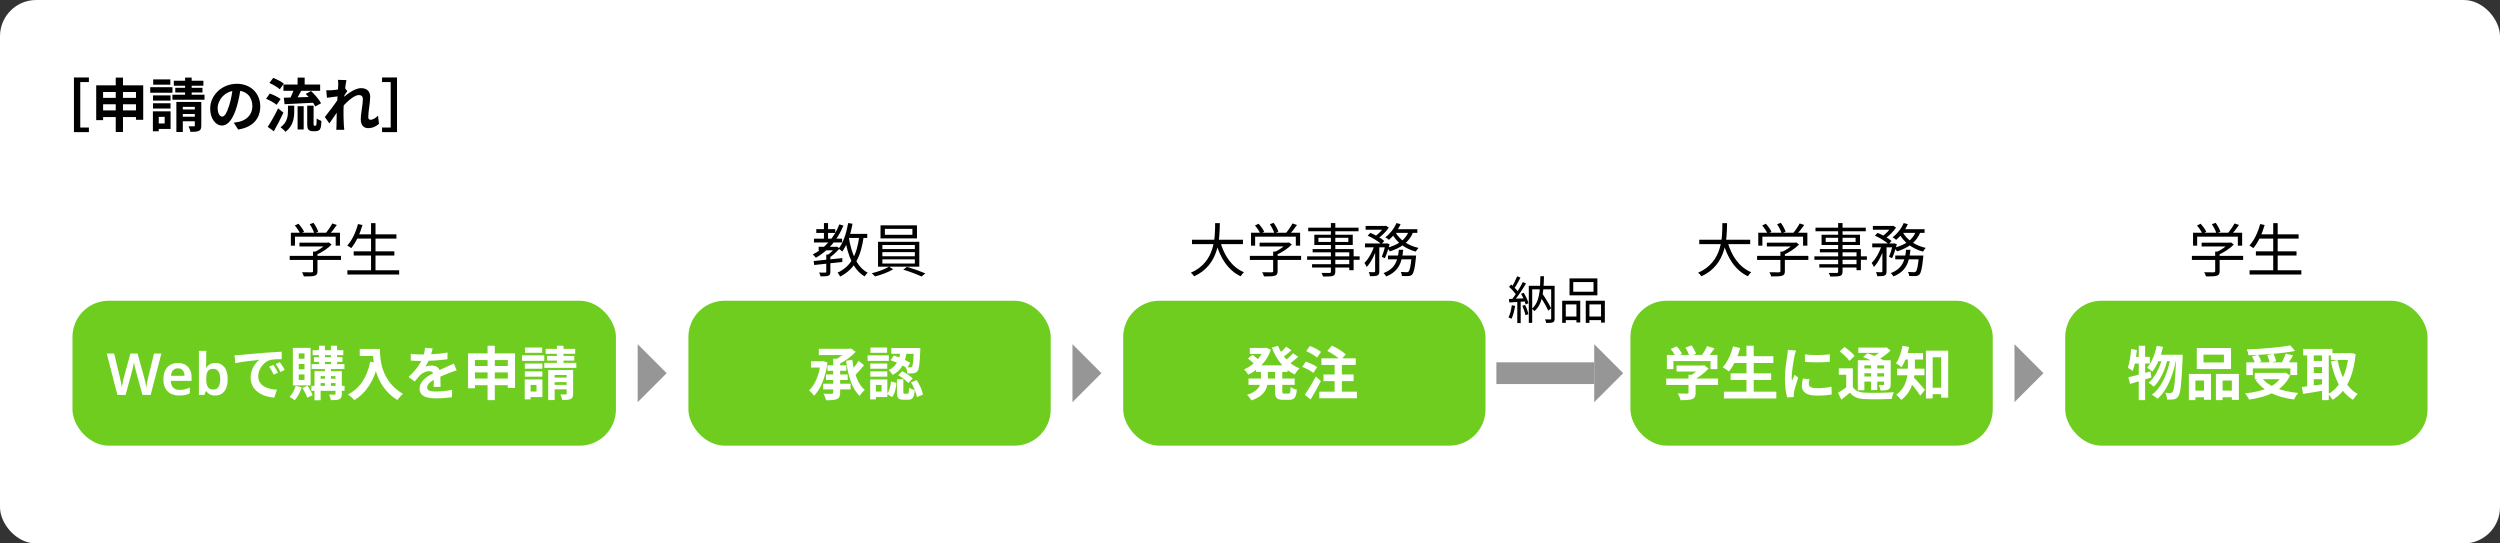 <svg width="690" height="150" viewBox="0 0 690 150" fill="none" xmlns="http://www.w3.org/2000/svg">
<rect x="0" y="0" width="690" height="150" fill="#333333" stroke="none"/>
<rect width="690" height="150" rx="10" fill="white"/>
<path d="M20.408 21.384H24.536V22.648H22.152V35.208H24.536V36.472H20.408V21.384ZM26.552 23.544H39.528V33.064H37.528V25.384H28.456V33.16H26.552V23.544ZM27.8 27.016H38.472V28.776H27.8V27.016ZM27.8 30.472H38.504V32.312H27.8V30.472ZM31.944 21.416H33.944V36.44H31.944V21.416ZM42.232 26.328H47.064V27.768H42.232V26.328ZM42.28 21.912H47.016V23.368H42.28V21.912ZM42.232 28.504H47.064V29.96H42.232V28.504ZM41.464 24.072H47.592V25.592H41.464V24.072ZM43.064 30.728H47.08V35.592H43.064V34.072H45.448V32.248H43.064V30.728ZM42.2 30.728H43.816V36.232H42.2V30.728ZM47.976 22.28H56.136V23.656H47.976V22.28ZM48.376 24.232H55.88V25.528H48.376V24.232ZM47.592 26.152H56.44V27.528H47.592V26.152ZM51.08 21.416H52.904V27.32H51.08V21.416ZM48.68 28.136H54.824V29.496H50.456V36.424H48.68V28.136ZM53.768 28.136H55.56V34.648C55.56 35.464 55.4 35.88 54.872 36.136C54.328 36.376 53.576 36.392 52.536 36.392C52.488 35.928 52.248 35.272 52.04 34.856C52.632 34.888 53.304 34.872 53.512 34.872C53.72 34.872 53.768 34.808 53.768 34.632V28.136ZM49.464 30.216H54.696V31.464H49.464V30.216ZM49.464 32.216H54.696V33.464H49.464V32.216ZM66.456 24.04C66.232 25.672 65.912 27.544 65.352 29.432C64.392 32.664 63.016 34.648 61.272 34.648C59.48 34.648 58.008 32.68 58.008 29.976C58.008 26.296 61.224 23.128 65.368 23.128C69.32 23.128 71.832 25.88 71.832 29.384C71.832 32.744 69.768 35.128 65.736 35.752L64.52 33.864C65.144 33.784 65.592 33.704 66.024 33.608C68.056 33.112 69.656 31.656 69.656 29.304C69.656 26.792 68.088 25 65.32 25C61.928 25 60.072 27.768 60.072 29.784C60.072 31.4 60.712 32.184 61.32 32.184C62.008 32.184 62.616 31.16 63.288 29C63.752 27.496 64.104 25.656 64.264 23.976L66.456 24.04ZM78.232 23.336H88.36V25.064H78.232V23.336ZM82.136 21.416H84.088V24.152H82.136V21.416ZM82.136 29.304H83.816V35.736H82.136V29.304ZM79.48 29.16H81.208V30.728C81.208 32.52 80.936 34.776 78.776 36.392C78.504 36.008 77.864 35.416 77.432 35.128C79.272 33.816 79.48 32.056 79.48 30.664V29.16ZM81.24 24.28L83.256 24.856C82.632 25.992 81.96 27.224 81.416 28.008L79.88 27.48C80.376 26.6 80.952 25.272 81.24 24.28ZM84.376 25.912L85.848 25.128C86.904 26.12 88.104 27.512 88.616 28.504L87.016 29.384C86.568 28.408 85.416 26.952 84.376 25.912ZM78.344 26.968C80.44 26.92 83.688 26.824 86.744 26.728L86.696 28.344C83.784 28.52 80.728 28.664 78.536 28.76L78.344 26.968ZM74.36 22.904L75.4 21.496C76.392 21.88 77.688 22.536 78.328 23.08L77.224 24.648C76.632 24.088 75.368 23.352 74.36 22.904ZM73.432 27.256L74.472 25.816C75.464 26.168 76.792 26.808 77.448 27.336L76.344 28.936C75.736 28.392 74.456 27.688 73.432 27.256ZM73.896 35.016C74.712 33.8 75.864 31.768 76.76 29.896L78.232 31.096C77.432 32.792 76.472 34.648 75.576 36.232L73.896 35.016ZM84.792 29.16H86.552V34.152C86.552 34.408 86.568 34.552 86.616 34.616C86.632 34.664 86.712 34.696 86.776 34.696C86.84 34.696 86.952 34.696 87.032 34.696C87.112 34.696 87.192 34.68 87.24 34.616C87.288 34.584 87.32 34.472 87.352 34.216C87.384 33.96 87.4 33.4 87.416 32.68C87.72 32.952 88.28 33.24 88.712 33.384C88.68 34.104 88.616 34.936 88.504 35.272C88.392 35.608 88.232 35.848 87.976 35.992C87.752 36.136 87.384 36.216 87.096 36.216C86.84 36.216 86.488 36.216 86.248 36.216C85.88 36.216 85.448 36.088 85.176 35.816C84.904 35.528 84.792 35.192 84.792 34.104V29.16ZM104.6 34.168C103.848 34.856 102.888 35.368 101.576 35.368C100.376 35.368 99.576 34.504 99.576 32.952C99.576 31.208 100.152 28.872 100.152 27.4C100.152 26.616 99.752 26.232 99.064 26.232C97.576 26.232 95.192 28.584 93.912 30.216L93.896 27.752C94.872 26.728 97.544 24.328 99.656 24.328C101.384 24.328 102.168 25.352 102.168 26.696C102.168 28.344 101.64 30.696 101.64 32.36C101.64 32.776 101.864 33.064 102.264 33.064C102.856 33.064 103.608 32.648 104.328 31.928L104.6 34.168ZM93.544 26.552C92.824 26.632 91.304 26.824 90.248 26.984L90.04 24.92C90.488 24.936 90.856 24.936 91.432 24.904C92.44 24.856 94.488 24.552 95.208 24.312L95.848 25.144C95.576 25.512 95.08 26.296 94.808 26.712L93.88 29.72C93.176 30.744 91.752 32.888 90.904 34.056L89.656 32.296C90.664 31.048 92.584 28.52 93.384 27.256L93.416 26.84L93.544 26.552ZM93.352 23.464C93.352 23.016 93.368 22.536 93.272 22.04L95.608 22.104C95.336 23.384 94.808 27.576 94.808 30.44C94.808 31.736 94.808 33.096 94.904 34.584C94.92 34.872 94.984 35.464 95.016 35.816H92.824C92.856 35.448 92.872 34.888 92.872 34.632C92.888 33.08 92.904 32.008 92.952 30.008C93 28.584 93.352 24.104 93.352 23.464ZM109.576 21.384V36.472H105.448V35.208H107.832V22.648H105.448V21.384H109.576Z" fill="black"/>
<path d="M82.648 66.968H90.568V68.024H82.648V66.968ZM79.96 70.616H94.104V71.736H79.96V70.616ZM86.392 69.448H87.624V74.856C87.624 75.576 87.432 75.928 86.824 76.104C86.248 76.28 85.32 76.296 83.864 76.296C83.784 75.96 83.544 75.464 83.352 75.144C84.584 75.176 85.672 75.176 85.992 75.16C86.312 75.144 86.392 75.064 86.392 74.824V69.448ZM90.2 66.968H90.504L90.76 66.904L91.528 67.496C90.44 68.6 88.76 69.704 87.24 70.36C87.096 70.152 86.776 69.832 86.568 69.656C87.912 69.08 89.448 68.024 90.2 67.208V66.968ZM80.28 64.232H93.832V67.8H92.648V65.32H81.416V67.8H80.28V64.232ZM91.72 61.672L92.968 62.088C92.296 63.08 91.432 64.152 90.76 64.856L89.816 64.456C90.456 63.704 91.272 62.52 91.72 61.672ZM81.368 62.232L82.376 61.752C83 62.424 83.656 63.336 83.928 63.976L82.856 64.488C82.6 63.88 81.96 62.92 81.368 62.232ZM85.48 61.88L86.52 61.496C87.064 62.248 87.64 63.288 87.832 63.96L86.728 64.392C86.536 63.72 86.008 62.664 85.48 61.88ZM98.328 64.68H109.416V65.848H98.328V64.68ZM97.624 69.368H108.84V70.52H97.624V69.368ZM95.88 74.6H110.168V75.768H95.88V74.6ZM102.408 61.576H103.64V75.192H102.408V61.576ZM98.808 61.832L100.04 62.104C99.336 64.584 98.216 66.952 96.936 68.488C96.696 68.28 96.152 67.928 95.848 67.768C97.16 66.344 98.2 64.12 98.808 61.832Z" fill="black"/>
<rect x="20" y="83" width="150" height="40" rx="10" fill="#6ECD1E"/>
<path d="M44.543 97.576L41.583 109H39.327L37.519 102.44C37.476 102.28 37.428 102.083 37.375 101.848C37.322 101.613 37.263 101.373 37.199 101.128C37.146 100.872 37.098 100.637 37.055 100.424C37.012 100.2 36.986 100.035 36.975 99.928C36.964 100.035 36.938 100.2 36.895 100.424C36.852 100.637 36.804 100.872 36.751 101.128C36.698 101.373 36.644 101.619 36.591 101.864C36.538 102.099 36.484 102.301 36.431 102.472L34.671 109H32.399L29.455 97.576H31.503L33.071 104.088C33.124 104.301 33.178 104.536 33.231 104.792C33.284 105.037 33.338 105.293 33.391 105.56C33.444 105.816 33.492 106.072 33.535 106.328C33.578 106.573 33.61 106.792 33.631 106.984C33.652 106.781 33.684 106.557 33.727 106.312C33.77 106.056 33.818 105.8 33.871 105.544C33.924 105.277 33.978 105.027 34.031 104.792C34.084 104.547 34.138 104.339 34.191 104.168L35.983 97.576H37.967L39.791 104.184C39.844 104.365 39.898 104.579 39.951 104.824C40.015 105.059 40.074 105.309 40.127 105.576C40.18 105.832 40.223 106.083 40.255 106.328C40.298 106.573 40.335 106.792 40.367 106.984C40.399 106.717 40.442 106.413 40.495 106.072C40.559 105.731 40.628 105.384 40.703 105.032C40.788 104.68 40.863 104.365 40.927 104.088L42.495 97.576H44.543ZM49.096 100.168C49.875 100.168 50.542 100.328 51.096 100.648C51.662 100.957 52.099 101.405 52.408 101.992C52.718 102.568 52.873 103.272 52.873 104.104V105.128H47.145C47.166 105.917 47.385 106.531 47.8 106.968C48.217 107.395 48.792 107.608 49.529 107.608C50.094 107.608 50.595 107.555 51.032 107.448C51.48 107.331 51.939 107.165 52.408 106.952V108.568C51.982 108.771 51.539 108.92 51.081 109.016C50.622 109.112 50.072 109.16 49.432 109.16C48.59 109.16 47.838 109 47.176 108.68C46.526 108.349 46.014 107.853 45.641 107.192C45.278 106.531 45.096 105.709 45.096 104.728C45.096 103.736 45.262 102.904 45.593 102.232C45.934 101.549 46.403 101.037 47.001 100.696C47.598 100.344 48.297 100.168 49.096 100.168ZM49.096 101.656C48.563 101.656 48.126 101.832 47.785 102.184C47.454 102.525 47.257 103.037 47.193 103.72H50.92C50.92 103.315 50.851 102.957 50.712 102.648C50.584 102.339 50.387 102.099 50.12 101.928C49.854 101.747 49.513 101.656 49.096 101.656ZM56.921 99.72C56.921 100.061 56.911 100.392 56.889 100.712C56.868 101.032 56.847 101.283 56.825 101.464H56.921C57.156 101.101 57.476 100.797 57.881 100.552C58.287 100.296 58.815 100.168 59.465 100.168C60.479 100.168 61.295 100.547 61.913 101.304C62.532 102.061 62.841 103.176 62.841 104.648C62.841 105.64 62.697 106.472 62.409 107.144C62.132 107.816 61.732 108.323 61.209 108.664C60.697 108.995 60.1 109.16 59.417 109.16C58.767 109.16 58.244 109.043 57.849 108.808C57.465 108.573 57.156 108.301 56.921 107.992H56.777L56.409 109H54.905V96.84H56.921V99.72ZM58.889 101.8C58.399 101.8 58.009 101.896 57.721 102.088C57.444 102.28 57.241 102.573 57.113 102.968C56.985 103.363 56.921 103.864 56.921 104.472V104.648C56.921 105.576 57.06 106.285 57.337 106.776C57.625 107.267 58.153 107.512 58.921 107.512C59.519 107.512 59.977 107.267 60.297 106.776C60.617 106.275 60.777 105.56 60.777 104.632C60.777 103.693 60.612 102.989 60.281 102.52C59.961 102.04 59.497 101.8 58.889 101.8ZM64.729 98.04C65.353 98.024 65.993 97.992 66.297 97.96C67.625 97.832 70.265 97.608 73.193 97.352C74.857 97.224 76.601 97.112 77.737 97.064L77.753 99.128C76.889 99.128 75.513 99.144 74.649 99.336C72.729 99.848 71.273 101.928 71.273 103.832C71.273 106.456 73.737 107.416 76.441 107.544L75.689 109.736C72.345 109.528 69.177 107.72 69.177 104.248C69.177 101.96 70.473 100.136 71.545 99.32C70.057 99.48 66.777 99.832 64.937 100.232L64.729 98.04ZM75.465 100.696C75.849 101.256 76.425 102.232 76.729 102.872L75.529 103.4C75.113 102.536 74.777 101.896 74.281 101.192L75.465 100.696ZM77.241 99.96C77.657 100.52 78.265 101.464 78.601 102.088L77.401 102.664C76.969 101.8 76.601 101.192 76.089 100.488L77.241 99.96ZM86.281 96.648H94.761V98.008H86.281V96.648ZM86.009 100.504H95.065V101.864H86.009V100.504ZM85.945 106.504H95.097V107.864H85.945V106.504ZM86.649 98.584H94.521V99.88H86.649V98.584ZM88.025 95.416H89.689V101.112H88.025V95.416ZM91.337 95.416H93.033V101.112H91.337V95.416ZM89.673 101.128H91.337V106.872H89.673V101.128ZM92.601 102.456H94.345V108.696C94.345 109.496 94.185 109.928 93.657 110.184C93.113 110.44 92.361 110.44 91.321 110.44C91.241 109.992 91.033 109.336 90.825 108.904C91.449 108.936 92.137 108.936 92.329 108.936C92.537 108.92 92.601 108.872 92.601 108.68V102.456ZM86.793 102.456H93.337V103.816H88.489V110.472H86.793V102.456ZM87.641 104.536H93.337V105.72H87.641V104.536ZM81.593 106.488L83.273 106.888C82.857 108.232 82.121 109.608 81.369 110.472C81.033 110.216 80.329 109.752 79.929 109.528C80.665 108.776 81.289 107.624 81.593 106.488ZM83.481 107.064L84.889 106.456C85.433 107.272 86.025 108.36 86.281 109.064L84.809 109.768C84.569 109.048 83.993 107.912 83.481 107.064ZM82.457 100.44V101.928H84.041V100.44H82.457ZM82.457 103.336V104.856H84.041V103.336H82.457ZM82.457 97.544V99.016H84.041V97.544H82.457ZM80.825 96.008H85.721V106.376H80.825V96.008ZM99.289 96.312H103.817V98.264H99.289V96.312ZM102.873 96.312H104.857C104.857 99.352 105.289 105.24 111.225 108.712C110.777 109.064 110.009 109.912 109.673 110.392C103.577 106.728 102.873 99.576 102.873 96.312ZM102.185 99.816L104.393 100.216C103.273 104.968 101.145 108.408 97.801 110.424C97.449 110.008 96.553 109.208 96.057 108.856C99.401 107.16 101.321 104.056 102.185 99.816ZM119.401 96.168C119.273 96.76 119.065 97.704 118.617 98.856C118.281 99.64 117.817 100.552 117.369 101.192C117.801 101 118.649 100.888 119.193 100.888C120.521 100.888 121.529 101.672 121.529 103.16C121.529 104.024 121.577 105.768 121.593 106.776H119.673C119.737 106.024 119.769 104.664 119.753 103.8C119.753 102.776 119.113 102.44 118.441 102.44C117.561 102.44 116.553 102.968 115.945 103.544C115.465 104.024 115.017 104.6 114.473 105.304L112.761 104.024C114.809 102.136 116.041 100.408 116.713 98.648C117.033 97.784 117.241 96.808 117.289 95.992L119.401 96.168ZM113.369 97.656C114.185 97.768 115.369 97.832 116.185 97.832C118.297 97.832 121.193 97.72 123.513 97.304L123.497 99.16C121.241 99.48 118.025 99.624 116.073 99.624C115.417 99.624 114.249 99.592 113.369 99.512V97.656ZM126.041 102.2C125.545 102.344 124.681 102.664 124.137 102.872C123.097 103.272 121.657 103.848 120.153 104.616C118.697 105.368 117.913 106.056 117.913 106.936C117.913 107.816 118.681 108.056 120.233 108.056C121.593 108.056 123.385 107.88 124.793 107.592L124.729 109.656C123.657 109.8 121.705 109.944 120.185 109.944C117.689 109.944 115.817 109.32 115.817 107.256C115.817 105.032 118.105 103.72 120.025 102.76C121.497 101.992 122.505 101.608 123.465 101.16C124.089 100.888 124.649 100.632 125.257 100.328L126.041 102.2ZM129.177 97.544H142.153V107.064H140.153V99.384H131.081V107.16H129.177V97.544ZM130.425 101.016H141.097V102.776H130.425V101.016ZM130.425 104.472H141.129V106.312H130.425V104.472ZM134.569 95.416H136.569V110.44H134.569V95.416ZM144.857 100.328H149.689V101.768H144.857V100.328ZM144.905 95.912H149.641V97.368H144.905V95.912ZM144.857 102.504H149.689V103.96H144.857V102.504ZM144.089 98.072H150.217V99.592H144.089V98.072ZM145.689 104.728H149.705V109.592H145.689V108.072H148.073V106.248H145.689V104.728ZM144.825 104.728H146.441V110.232H144.825V104.728ZM150.601 96.28H158.761V97.656H150.601V96.28ZM151.001 98.232H158.505V99.528H151.001V98.232ZM150.217 100.152H159.065V101.528H150.217V100.152ZM153.705 95.416H155.529V101.32H153.705V95.416ZM151.305 102.136H157.449V103.496H153.081V110.424H151.305V102.136ZM156.393 102.136H158.185V108.648C158.185 109.464 158.025 109.88 157.497 110.136C156.953 110.376 156.201 110.392 155.161 110.392C155.113 109.928 154.873 109.272 154.665 108.856C155.257 108.888 155.929 108.872 156.137 108.872C156.345 108.872 156.393 108.808 156.393 108.632V102.136ZM152.089 104.216H157.321V105.464H152.089V104.216ZM152.089 106.216H157.321V107.464H152.089V106.216Z" fill="white"/>
<path d="M225.952 68.12H230.784V69.096H225.952V68.12ZM225.296 63.24H230.528V64.296H225.296V63.24ZM224.656 65.864H232.416V66.92H224.656V65.864ZM227.408 61.56H228.544V66.424H227.408V61.56ZM231.664 61.928L232.784 62.264C231.168 66.232 228.528 69.24 225.184 71.144C225.008 70.904 224.576 70.44 224.32 70.232C227.664 68.52 230.224 65.624 231.664 61.928ZM228.048 70.264H229.184V75C229.184 75.624 229.056 75.928 228.624 76.104C228.176 76.264 227.488 76.28 226.464 76.28C226.4 75.976 226.24 75.528 226.08 75.224C226.88 75.24 227.552 75.24 227.776 75.24C228 75.224 228.048 75.176 228.048 75V70.264ZM230.544 68.12H230.784L231.008 68.056L231.712 68.568C230.96 69.496 229.856 70.488 228.912 71.112C228.768 70.904 228.48 70.632 228.288 70.472C229.104 69.928 230.064 69 230.544 68.312V68.12ZM224.576 72.04C226.528 71.864 229.568 71.56 232.48 71.24V72.296C229.696 72.6 226.752 72.92 224.72 73.144L224.576 72.04ZM233.664 64.552H239.36V65.672H233.664V64.552ZM234.096 61.56L235.296 61.752C234.752 64.76 233.792 67.608 232.464 69.432C232.256 69.224 231.744 68.808 231.472 68.616C232.768 66.952 233.616 64.312 234.096 61.56ZM237.168 65.16L238.384 65.288C237.616 70.824 235.92 74.248 231.888 76.328C231.76 76.056 231.408 75.512 231.168 75.256C234.976 73.464 236.512 70.248 237.168 65.16ZM234.272 65.496C234.976 69.912 236.496 73.704 239.488 75.272C239.2 75.512 238.816 75.976 238.64 76.296C235.504 74.456 233.984 70.536 233.184 65.672L234.272 65.496ZM244.224 63.16V64.808H251.824V63.16H244.224ZM243.024 62.184H253.088V65.8H243.024V62.184ZM243.536 69.592V70.728H252.496V69.592H243.536ZM243.536 71.576V72.728H252.496V71.576H243.536ZM243.536 67.624V68.744H252.496V67.624H243.536ZM242.336 66.728H253.728V73.608H242.336V66.728ZM245.392 73.592L246.512 74.328C245.232 75.112 243.152 75.88 241.504 76.296C241.296 76.04 240.896 75.656 240.608 75.416C242.288 75.016 244.384 74.248 245.392 73.592ZM249.296 74.424L250.336 73.64C252 74.136 254.144 74.92 255.392 75.448L254.352 76.312C253.168 75.752 250.992 74.92 249.296 74.424Z" fill="black"/>
<rect x="190" y="83" width="100" height="40" rx="10" fill="#6ECD1E"/>
<path d="M229.96 99.016H231.88V108.376C231.88 109.368 231.656 109.848 230.984 110.152C230.312 110.424 229.336 110.472 227.976 110.472C227.88 109.944 227.56 109.16 227.288 108.664C228.232 108.712 229.272 108.696 229.56 108.696C229.848 108.68 229.96 108.6 229.96 108.344V99.016ZM225.992 96.264H234.632V97.992H225.992V96.264ZM233.976 96.264H234.472L234.872 96.168L236.168 97.112C234.952 98.424 233.16 99.752 231.368 100.568C231.128 100.2 230.6 99.656 230.296 99.352C231.752 98.696 233.304 97.496 233.976 96.632V96.264ZM228.376 100.84H233.592V102.344H228.376V100.84ZM223.832 99.704H227.256V101.432H223.832V99.704ZM227.976 103.352H233.96V104.872H227.976V103.352ZM227.192 105.912H234.76V107.48H227.192V105.912ZM236.968 99.592L238.488 100.792C237.576 101.88 236.472 103.128 235.624 103.928L234.424 102.888C235.24 102.056 236.344 100.664 236.968 99.592ZM235.224 99.304C235.688 102.76 236.696 105.992 238.68 107.624C238.232 107.992 237.576 108.728 237.272 109.272C235.08 107.24 234.088 103.704 233.512 99.576L235.224 99.304ZM226.52 99.704H226.872L227.208 99.64L228.392 100.072C227.832 104.168 226.472 107.48 224.68 109.224C224.376 108.792 223.704 108.04 223.288 107.752C224.968 106.232 226.104 103.4 226.52 100.104V99.704ZM248.568 96.696H250.296C249.992 99.304 249.288 101.944 246.344 103.496C246.136 103.064 245.64 102.44 245.256 102.136C247.848 100.904 248.328 98.696 248.568 96.696ZM245.8 99.432L246.696 98.104C248.28 98.584 250.152 99.464 251.224 100.152L250.312 101.624C249.272 100.872 247.368 99.928 245.8 99.432ZM252.216 96.04H254.008C254.008 96.04 254.008 96.52 253.992 96.744C253.832 100.392 253.672 101.896 253.24 102.408C252.936 102.808 252.632 102.952 252.168 103.016C251.784 103.08 251.128 103.08 250.424 103.064C250.408 102.536 250.216 101.816 249.96 101.352C250.504 101.4 250.984 101.4 251.224 101.4C251.432 101.416 251.576 101.368 251.704 101.208C251.96 100.904 252.104 99.688 252.216 96.328V96.04ZM247.56 104.664H249.32V108.168C249.32 108.616 249.352 108.664 249.656 108.664C249.8 108.664 250.328 108.664 250.488 108.664C250.792 108.664 250.856 108.472 250.904 106.984C251.24 107.272 251.992 107.544 252.472 107.672C252.296 109.784 251.832 110.328 250.68 110.328C250.392 110.328 249.656 110.328 249.352 110.328C247.864 110.328 247.56 109.8 247.56 108.2V104.664ZM245.928 105.288L247.432 105.688C247.288 107.128 246.984 108.648 246.216 109.592L244.808 108.728C245.464 107.928 245.784 106.6 245.928 105.288ZM247.912 103.56L249.016 102.456C250.04 102.968 251.304 103.8 251.896 104.472L250.712 105.72C250.152 105.064 248.936 104.152 247.912 103.56ZM251.448 105.544L253 104.92C253.832 106.136 254.536 107.768 254.744 108.904L253.064 109.592C252.888 108.472 252.232 106.776 251.448 105.544ZM246.008 96.04H253.032V97.64H246.008V96.04ZM240.2 100.328H244.888V101.768H240.2V100.328ZM240.248 95.912H244.84V97.368H240.248V95.912ZM240.2 102.504H244.888V103.96H240.2V102.504ZM239.464 98.072H245.32V99.592H239.464V98.072ZM241.032 104.728H244.904V109.592H241.032V108.072H243.304V106.248H241.032V104.728ZM240.168 104.728H241.736V110.232H240.168V104.728Z" fill="white"/>
<path d="M328.992 66.168H343.056V67.384H328.992V66.168ZM336.784 66.648C337.824 70.52 340 73.752 343.328 75.128C343.024 75.4 342.624 75.912 342.416 76.248C338.96 74.616 336.784 71.24 335.584 66.936L336.784 66.648ZM335.376 61.576H336.672C336.608 65.768 336.576 73.064 329.584 76.264C329.392 75.944 329.008 75.512 328.672 75.272C335.472 72.312 335.344 65.416 335.376 61.576ZM347.648 66.968H355.568V68.024H347.648V66.968ZM344.96 70.616H359.104V71.736H344.96V70.616ZM351.392 69.448H352.624V74.856C352.624 75.576 352.432 75.928 351.824 76.104C351.248 76.28 350.32 76.296 348.864 76.296C348.784 75.96 348.544 75.464 348.352 75.144C349.584 75.176 350.672 75.176 350.992 75.16C351.312 75.144 351.392 75.064 351.392 74.824V69.448ZM355.2 66.968H355.504L355.76 66.904L356.528 67.496C355.44 68.6 353.76 69.704 352.24 70.36C352.096 70.152 351.776 69.832 351.568 69.656C352.912 69.08 354.448 68.024 355.2 67.208V66.968ZM345.28 64.232H358.832V67.8H357.648V65.32H346.416V67.8H345.28V64.232ZM356.72 61.672L357.968 62.088C357.296 63.08 356.432 64.152 355.76 64.856L354.816 64.456C355.456 63.704 356.272 62.52 356.72 61.672ZM346.368 62.232L347.376 61.752C348 62.424 348.656 63.336 348.928 63.976L347.856 64.488C347.6 63.88 346.96 62.92 346.368 62.232ZM350.48 61.88L351.52 61.496C352.064 62.248 352.64 63.288 352.832 63.96L351.728 64.392C351.536 63.72 351.008 62.664 350.48 61.88ZM367.328 61.56H368.544V74.936C368.544 75.688 368.336 75.976 367.84 76.152C367.328 76.312 366.496 76.328 365.152 76.328C365.088 76.04 364.896 75.592 364.736 75.32C365.696 75.352 366.656 75.336 366.944 75.336C367.232 75.32 367.328 75.224 367.328 74.936V61.56ZM361.072 62.84H374.96V63.832H361.072V62.84ZM363.888 65.624V66.776H372.144V65.624H363.888ZM362.752 64.792H373.36V67.624H362.752V64.792ZM362.288 68.744H373.6V74.568H372.4V69.64H362.288V68.744ZM360.768 70.744H375.264V71.704H360.768V70.744ZM362.128 72.92H373.024V73.848H362.128V72.92ZM376.912 62.36H382.368V63.4H376.912V62.36ZM383.088 70.536H390.032V71.576H383.088V70.536ZM376.736 67.192H382.752V68.264H376.736V67.192ZM379.536 67.624H380.688V74.888C380.688 75.512 380.576 75.832 380.144 76.04C379.744 76.216 379.12 76.232 378.128 76.232C378.096 75.928 377.936 75.432 377.776 75.112C378.464 75.128 379.104 75.128 379.296 75.128C379.472 75.112 379.536 75.064 379.536 74.888V67.624ZM389.616 70.536H390.848C390.848 70.536 390.832 70.888 390.8 71.064C390.496 74.072 390.208 75.288 389.744 75.768C389.456 76.056 389.168 76.152 388.736 76.184C388.368 76.216 387.664 76.216 386.944 76.168C386.912 75.848 386.8 75.368 386.624 75.048C387.312 75.112 387.952 75.128 388.208 75.128C388.464 75.128 388.608 75.112 388.752 74.968C389.088 74.648 389.376 73.528 389.616 70.728V70.536ZM386.08 68.952H387.28C386.976 72.184 386.192 74.888 382.576 76.296C382.432 76.008 382.112 75.576 381.856 75.368C385.184 74.136 385.808 71.72 386.08 68.952ZM377.472 65.032L378.224 64.264C379.568 64.824 381.232 65.768 382.064 66.504L381.264 67.384C380.464 66.648 378.832 65.64 377.472 65.032ZM382.432 67.192H382.608L382.784 67.144L383.52 67.4C383.184 68.744 382.704 70.28 382.208 71.272L381.36 70.856C381.776 69.976 382.176 68.552 382.432 67.4V67.192ZM388.848 63.736L390.08 63.944C389.008 66.84 386.608 68.44 383.584 69.384C383.44 69.128 383.072 68.632 382.832 68.376C385.744 67.64 387.984 66.216 388.848 63.736ZM385.424 61.56L386.56 61.864C385.808 63.576 384.576 65.176 383.344 66.2C383.136 65.992 382.656 65.656 382.352 65.496C383.616 64.552 384.784 63.096 385.424 61.56ZM385.136 64.072C386.288 66.2 388.672 67.8 391.52 68.424C391.264 68.664 390.912 69.128 390.752 69.448C387.824 68.664 385.424 66.872 384.144 64.408L385.136 64.072ZM379.392 67.544L380.208 67.848C379.6 69.96 378.448 72.44 377.2 73.688C377.072 73.352 376.784 72.856 376.576 72.568C377.728 71.48 378.864 69.384 379.392 67.544ZM385.072 63.256H391.184V64.28H384.576L385.072 63.256ZM382.08 62.36H382.336L382.528 62.312L383.312 62.808C382.576 63.928 381.328 65.144 380.224 65.88C380.016 65.688 379.648 65.432 379.408 65.288C380.432 64.616 381.552 63.448 382.08 62.584V62.36Z" fill="black"/>
<path d="M468.992 66.168H483.056V67.384H468.992V66.168ZM476.784 66.648C477.824 70.52 480 73.752 483.328 75.128C483.024 75.4 482.624 75.912 482.416 76.248C478.96 74.616 476.784 71.24 475.584 66.936L476.784 66.648ZM475.376 61.576H476.672C476.608 65.768 476.576 73.064 469.584 76.264C469.392 75.944 469.008 75.512 468.672 75.272C475.472 72.312 475.344 65.416 475.376 61.576ZM487.648 66.968H495.568V68.024H487.648V66.968ZM484.96 70.616H499.104V71.736H484.96V70.616ZM491.392 69.448H492.624V74.856C492.624 75.576 492.432 75.928 491.824 76.104C491.248 76.28 490.32 76.296 488.864 76.296C488.784 75.96 488.544 75.464 488.352 75.144C489.584 75.176 490.672 75.176 490.992 75.16C491.312 75.144 491.392 75.064 491.392 74.824V69.448ZM495.2 66.968H495.504L495.76 66.904L496.528 67.496C495.44 68.6 493.76 69.704 492.24 70.36C492.096 70.152 491.776 69.832 491.568 69.656C492.912 69.08 494.448 68.024 495.2 67.208V66.968ZM485.28 64.232H498.832V67.8H497.648V65.32H486.416V67.8H485.28V64.232ZM496.72 61.672L497.968 62.088C497.296 63.08 496.432 64.152 495.76 64.856L494.816 64.456C495.456 63.704 496.272 62.52 496.72 61.672ZM486.368 62.232L487.376 61.752C488 62.424 488.656 63.336 488.928 63.976L487.856 64.488C487.6 63.88 486.96 62.92 486.368 62.232ZM490.48 61.88L491.52 61.496C492.064 62.248 492.64 63.288 492.832 63.96L491.728 64.392C491.536 63.72 491.008 62.664 490.48 61.88ZM507.328 61.56H508.544V74.936C508.544 75.688 508.336 75.976 507.84 76.152C507.328 76.312 506.496 76.328 505.152 76.328C505.088 76.04 504.896 75.592 504.736 75.32C505.696 75.352 506.656 75.336 506.944 75.336C507.232 75.32 507.328 75.224 507.328 74.936V61.56ZM501.072 62.84H514.96V63.832H501.072V62.84ZM503.888 65.624V66.776H512.144V65.624H503.888ZM502.752 64.792H513.36V67.624H502.752V64.792ZM502.288 68.744H513.6V74.568H512.4V69.64H502.288V68.744ZM500.768 70.744H515.264V71.704H500.768V70.744ZM502.128 72.92H513.024V73.848H502.128V72.92ZM516.912 62.36H522.368V63.4H516.912V62.36ZM523.088 70.536H530.032V71.576H523.088V70.536ZM516.736 67.192H522.752V68.264H516.736V67.192ZM519.536 67.624H520.688V74.888C520.688 75.512 520.576 75.832 520.144 76.04C519.744 76.216 519.12 76.232 518.128 76.232C518.096 75.928 517.936 75.432 517.776 75.112C518.464 75.128 519.104 75.128 519.296 75.128C519.472 75.112 519.536 75.064 519.536 74.888V67.624ZM529.616 70.536H530.848C530.848 70.536 530.832 70.888 530.8 71.064C530.496 74.072 530.208 75.288 529.744 75.768C529.456 76.056 529.168 76.152 528.736 76.184C528.368 76.216 527.664 76.216 526.944 76.168C526.912 75.848 526.8 75.368 526.624 75.048C527.312 75.112 527.952 75.128 528.208 75.128C528.464 75.128 528.608 75.112 528.752 74.968C529.088 74.648 529.376 73.528 529.616 70.728V70.536ZM526.08 68.952H527.28C526.976 72.184 526.192 74.888 522.576 76.296C522.432 76.008 522.112 75.576 521.856 75.368C525.184 74.136 525.808 71.72 526.08 68.952ZM517.472 65.032L518.224 64.264C519.568 64.824 521.232 65.768 522.064 66.504L521.264 67.384C520.464 66.648 518.832 65.64 517.472 65.032ZM522.432 67.192H522.608L522.784 67.144L523.52 67.4C523.184 68.744 522.704 70.28 522.208 71.272L521.36 70.856C521.776 69.976 522.176 68.552 522.432 67.4V67.192ZM528.848 63.736L530.08 63.944C529.008 66.84 526.608 68.44 523.584 69.384C523.44 69.128 523.072 68.632 522.832 68.376C525.744 67.64 527.984 66.216 528.848 63.736ZM525.424 61.56L526.56 61.864C525.808 63.576 524.576 65.176 523.344 66.2C523.136 65.992 522.656 65.656 522.352 65.496C523.616 64.552 524.784 63.096 525.424 61.56ZM525.136 64.072C526.288 66.2 528.672 67.8 531.52 68.424C531.264 68.664 530.912 69.128 530.752 69.448C527.824 68.664 525.424 66.872 524.144 64.408L525.136 64.072ZM519.392 67.544L520.208 67.848C519.6 69.96 518.448 72.44 517.2 73.688C517.072 73.352 516.784 72.856 516.576 72.568C517.728 71.48 518.864 69.384 519.392 67.544ZM525.072 63.256H531.184V64.28H524.576L525.072 63.256ZM522.08 62.36H522.336L522.528 62.312L523.312 62.808C522.576 63.928 521.328 65.144 520.224 65.88C520.016 65.688 519.648 65.432 519.408 65.288C520.432 64.616 521.552 63.448 522.08 62.584V62.36Z" fill="black"/>
<path d="M424.946 81.588L425.674 81C426.556 82.302 427.606 83.996 428.11 85.088L427.326 85.746C426.836 84.654 425.814 82.89 424.946 81.588ZM421.95 78.872H428.544V79.852H422.888V89.12H421.95V78.872ZM428.124 78.872H429.076V87.93C429.076 88.49 428.978 88.798 428.6 88.952C428.236 89.12 427.634 89.134 426.752 89.134C426.71 88.868 426.57 88.42 426.43 88.154C427.074 88.182 427.704 88.168 427.872 88.168C428.054 88.168 428.124 88.112 428.124 87.916V78.872ZM425.142 76.24H426.136C426.052 80.356 425.814 83.926 423.49 85.872C423.35 85.676 423.028 85.354 422.804 85.214C424.932 83.436 425.086 80.076 425.142 76.24ZM418.73 76.254L419.654 76.618C419.122 77.64 418.464 78.886 417.918 79.656L417.19 79.32C417.722 78.522 418.366 77.178 418.73 76.254ZM420.298 77.85L421.18 78.242C420.228 79.852 418.884 81.882 417.848 83.114L417.204 82.75C418.24 81.49 419.556 79.362 420.298 77.85ZM416.518 79.194L417.05 78.508C417.834 79.166 418.716 80.076 419.094 80.706L418.534 81.504C418.156 80.846 417.274 79.866 416.518 79.194ZM419.808 81.098L420.536 80.804C421.11 81.7 421.67 82.904 421.866 83.674L421.082 84.038C420.886 83.254 420.368 82.022 419.808 81.098ZM416.476 82.526C417.694 82.484 419.444 82.414 421.222 82.316L421.208 83.184C419.528 83.296 417.834 83.394 416.56 83.478L416.476 82.526ZM420.172 84.402L420.928 84.164C421.32 84.948 421.698 86.012 421.838 86.712L421.026 86.992C420.9 86.292 420.522 85.214 420.172 84.402ZM417.26 84.248L418.17 84.416C417.974 85.732 417.624 87.09 417.176 87.986C416.994 87.874 416.574 87.678 416.35 87.58C416.812 86.726 417.092 85.48 417.26 84.248ZM418.772 82.918H419.71V89.162H418.772V82.918ZM434.214 77.85V80.51H439.814V77.85H434.214ZM433.192 76.842H440.878V81.518H433.192V76.842ZM431.162 83.002H436.146V89.008H435.096V84.01H432.156V89.12H431.162V83.002ZM437.672 83.002H442.936V89.036H441.886V84.01H438.68V89.12H437.672V83.002ZM431.61 87.356H435.516V88.364H431.61V87.356ZM438.19 87.356H442.348V88.364H438.19V87.356Z" fill="black"/>
<path d="M607.648 66.968H615.568V68.024H607.648V66.968ZM604.96 70.616H619.104V71.736H604.96V70.616ZM611.392 69.448H612.624V74.856C612.624 75.576 612.432 75.928 611.824 76.104C611.248 76.28 610.32 76.296 608.864 76.296C608.784 75.96 608.544 75.464 608.352 75.144C609.584 75.176 610.672 75.176 610.992 75.16C611.312 75.144 611.392 75.064 611.392 74.824V69.448ZM615.2 66.968H615.504L615.76 66.904L616.528 67.496C615.44 68.6 613.76 69.704 612.24 70.36C612.096 70.152 611.776 69.832 611.568 69.656C612.912 69.08 614.448 68.024 615.2 67.208V66.968ZM605.28 64.232H618.832V67.8H617.648V65.32H606.416V67.8H605.28V64.232ZM616.72 61.672L617.968 62.088C617.296 63.08 616.432 64.152 615.76 64.856L614.816 64.456C615.456 63.704 616.272 62.52 616.72 61.672ZM606.368 62.232L607.376 61.752C608 62.424 608.656 63.336 608.928 63.976L607.856 64.488C607.6 63.88 606.96 62.92 606.368 62.232ZM610.48 61.88L611.52 61.496C612.064 62.248 612.64 63.288 612.832 63.96L611.728 64.392C611.536 63.72 611.008 62.664 610.48 61.88ZM623.328 64.68H634.416V65.848H623.328V64.68ZM622.624 69.368H633.84V70.52H622.624V69.368ZM620.88 74.6H635.168V75.768H620.88V74.6ZM627.408 61.576H628.64V75.192H627.408V61.576ZM623.808 61.832L625.04 62.104C624.336 64.584 623.216 66.952 621.936 68.488C621.696 68.28 621.152 67.928 620.848 67.768C622.16 66.344 623.2 64.12 623.808 61.832Z" fill="black"/>
<rect x="450" y="83" width="100" height="40" rx="10" fill="#6ECD1E"/>
<rect x="310" y="83" width="100" height="40" rx="10" fill="#6ECD1E"/>
<path d="M462.728 100.888H470.104V102.536H462.728V100.888ZM459.864 104.472H474.184V106.248H459.864V104.472ZM466.024 103.448H467.992V108.392C467.992 109.384 467.752 109.88 466.984 110.168C466.232 110.424 465.208 110.456 463.848 110.456C463.72 109.912 463.368 109.096 463.064 108.6C464.088 108.632 465.288 108.632 465.608 108.632C465.928 108.632 466.024 108.552 466.024 108.328V103.448ZM469.48 100.888H469.96L470.36 100.792L471.576 101.72C470.472 102.904 468.888 104.152 467.32 104.904C467.096 104.584 466.584 104.056 466.296 103.8C467.528 103.16 468.888 102.024 469.48 101.24V100.888ZM460.056 97.96H474.008V101.88H472.104V99.656H461.864V101.88H460.056V97.96ZM471.144 95.528L473.224 96.136C472.488 97.192 471.656 98.28 471 98.984L469.432 98.408C470.04 97.624 470.76 96.424 471.144 95.528ZM461.128 96.312L462.76 95.576C463.336 96.2 463.976 97.064 464.232 97.688L462.488 98.488C462.264 97.896 461.672 96.984 461.128 96.312ZM465.16 95.96L466.856 95.32C467.368 96.024 467.912 97 468.12 97.64L466.296 98.344C466.136 97.704 465.64 96.696 465.16 95.96ZM478.312 98.312H489.448V100.184H478.312V98.312ZM477.656 103.032H488.84V104.872H477.656V103.032ZM475.8 108.104H490.264V109.976H475.8V108.104ZM482.024 95.416H484.024V109.032H482.024V95.416ZM478.328 95.608L480.312 96.056C479.608 98.536 478.44 101 477.192 102.536C476.808 102.2 475.96 101.64 475.464 101.368C476.728 100.024 477.752 97.816 478.328 95.608ZM498.152 97.816C500.12 98.088 503.32 98.008 505.032 97.8V99.864C503.08 100.056 500.168 100.056 498.168 99.864L498.152 97.816ZM499.432 104.648C499.304 105.192 499.24 105.576 499.24 105.992C499.24 106.712 499.864 107.144 501.496 107.144C502.92 107.144 504.104 107.016 505.496 106.712L505.544 108.872C504.504 109.08 503.208 109.192 501.4 109.192C498.648 109.192 497.32 108.2 497.32 106.568C497.32 105.928 497.416 105.304 497.608 104.488L499.432 104.648ZM495.688 96.744C495.576 97.08 495.368 97.896 495.304 98.184C495.08 99.24 494.52 102.44 494.52 104.04C494.52 104.36 494.536 104.76 494.584 105.08C494.824 104.536 495.08 103.992 495.32 103.448L496.312 104.232C495.848 105.576 495.32 107.304 495.16 108.152C495.112 108.392 495.064 108.744 495.064 108.904C495.08 109.08 495.08 109.352 495.096 109.576L493.256 109.688C492.936 108.6 492.632 106.648 492.632 104.472C492.632 102.056 493.112 99.368 493.288 98.12C493.352 97.688 493.432 97.08 493.448 96.568L495.688 96.744ZM511.384 101.656V107.544H509.56V103.432H507.512V101.656H511.384ZM511.384 106.792C512.024 107.864 513.128 108.312 514.776 108.376C516.68 108.472 520.488 108.424 522.696 108.248C522.488 108.68 522.2 109.56 522.104 110.12C520.12 110.216 516.712 110.248 514.744 110.152C512.824 110.072 511.544 109.608 510.584 108.376C509.848 109 509.096 109.624 508.184 110.296L507.304 108.392C508.056 107.96 508.952 107.384 509.72 106.792H511.384ZM507.736 96.984L509.064 95.752C510.056 96.424 511.304 97.464 511.88 98.232L510.44 99.608C509.928 98.84 508.728 97.72 507.736 96.984ZM514.216 98.52L515.432 97.496C516.856 97.992 518.872 98.856 519.96 99.48L518.648 100.616C517.672 100.008 515.688 99.096 514.216 98.52ZM512.76 99.432H520.904V100.824H514.568V107.72H512.76V99.432ZM520.008 99.432H521.832V106.056C521.832 106.84 521.704 107.24 521.176 107.496C520.68 107.768 519.976 107.768 519.016 107.768C518.952 107.304 518.744 106.68 518.536 106.264C519.048 106.28 519.608 106.28 519.768 106.28C519.96 106.28 520.008 106.216 520.008 106.04V99.432ZM512.904 95.944H520.536V97.4H512.904V95.944ZM513.768 101.688H520.632V103.016H513.768V101.688ZM513.768 103.928H520.632V105.32H513.768V103.928ZM516.408 100.088H518.12V107.656H516.408V100.088ZM519.848 95.944H520.28L520.664 95.848L521.8 96.776C520.664 97.832 519.08 98.968 517.608 99.672C517.384 99.352 516.92 98.856 516.648 98.6C517.848 98.024 519.24 97.016 519.848 96.28V95.944ZM532.424 107.016H536.808V108.808H532.424V107.016ZM531.56 96.792H537.704V109.752H535.752V98.6H533.416V109.976H531.56V96.792ZM526.568 98.296H528.504V101.384C528.504 104.104 527.928 108.056 524.712 110.392C524.472 109.992 523.736 109.224 523.352 108.952C526.28 106.84 526.568 103.704 526.568 101.352V98.296ZM525.256 97.448H530.744V99.224H525.256V97.448ZM523.592 101.752H531.144V103.576H523.592V101.752ZM528.024 104.008C528.68 104.584 530.792 107 531.288 107.592L529.992 109.208C529.24 108.024 527.672 106.04 526.856 105.096L528.024 104.008ZM525.08 95.416L526.92 95.784C526.504 97.896 525.736 100.008 524.824 101.352C524.488 101.048 523.704 100.504 523.288 100.248C524.152 99.096 524.76 97.256 525.08 95.416Z" fill="white"/>
<rect x="570" y="83" width="100" height="40" rx="10" fill="#6ECD1E"/>
<path d="M346.664 100.84H355.368V102.648H346.664V100.84ZM344.936 96.024H349.464V97.688H344.936V96.024ZM344.584 104.472H357.336V106.232H344.584V104.472ZM348.792 96.024H349.128L349.464 95.96L350.744 96.552C349.656 99.816 347.256 102.104 344.52 103.4C344.264 102.968 343.736 102.312 343.352 101.96C345.736 100.968 347.96 98.792 348.792 96.36V96.024ZM348.024 101.752H349.928V104.52C349.928 106.792 349.352 109.176 345.4 110.504C345.16 110.072 344.568 109.32 344.168 108.984C347.576 107.912 348.024 106.136 348.024 104.488V101.752ZM352.744 95.432C353.768 98.184 355.864 100.568 358.68 101.688C358.232 102.072 357.64 102.84 357.336 103.352C354.36 101.944 352.28 99.256 351.032 95.928L352.744 95.432ZM344.44 98.936L345.656 97.928C346.264 98.36 347.096 98.984 347.512 99.416L346.248 100.52C345.864 100.104 345.064 99.416 344.44 98.936ZM354.984 95.672L356.424 96.68C355.592 97.448 354.616 98.248 353.864 98.744L352.712 97.864C353.432 97.304 354.424 96.36 354.984 95.672ZM356.888 97.496L358.296 98.488C357.432 99.272 356.376 100.104 355.56 100.648L354.408 99.768C355.192 99.192 356.264 98.216 356.888 97.496ZM351.912 101.832H353.912V107.96C353.912 108.552 353.976 108.632 354.424 108.632C354.616 108.632 355.416 108.632 355.64 108.632C356.072 108.632 356.152 108.328 356.216 106.824C356.616 107.128 357.4 107.448 357.928 107.56C357.752 109.688 357.24 110.344 355.832 110.344C355.48 110.344 354.424 110.344 354.072 110.344C352.328 110.344 351.912 109.768 351.912 107.96V101.832ZM366.344 96.856L367.608 95.384C368.904 95.992 370.6 97 371.416 97.784L370.04 99.432C369.304 98.632 367.656 97.544 366.344 96.856ZM365.288 103.352H373.592V105.192H365.288V103.352ZM364.136 108.104H374.52V109.928H364.136V108.104ZM364.712 98.904H374.184V100.728H364.712V98.904ZM368.36 99.512H370.36V108.92H368.36V99.512ZM360.504 96.904L361.544 95.496C362.568 95.864 363.928 96.552 364.6 97.128L363.48 98.696C362.856 98.12 361.544 97.352 360.504 96.904ZM359.432 101.256L360.424 99.8C361.464 100.152 362.856 100.808 363.544 101.336L362.488 102.936C361.848 102.392 360.488 101.672 359.432 101.256ZM360.12 108.952C360.968 107.752 362.2 105.752 363.16 103.912L364.568 105.176C363.72 106.872 362.696 108.696 361.736 110.248L360.12 108.952Z" fill="white"/>
<path d="M595.256 95.416L596.984 95.752C596.408 98.408 595.352 100.952 594.056 102.552C593.752 102.264 593 101.72 592.6 101.48C593.88 100.072 594.776 97.784 595.256 95.416ZM600.632 97.912H602.44C602.44 97.912 602.424 98.536 602.408 98.776C602.104 105.96 601.816 108.584 601.208 109.384C600.84 109.928 600.488 110.12 599.96 110.216C599.512 110.312 598.84 110.312 598.136 110.28C598.088 109.736 597.896 108.92 597.608 108.392C598.2 108.456 598.744 108.472 599.048 108.472C599.288 108.472 599.432 108.392 599.624 108.168C600.072 107.608 600.376 105.128 600.632 98.328V97.912ZM595.736 97.912H601.448V99.688H594.856L595.736 97.912ZM596.856 98.488L598.248 99.176C597.608 101.928 596.2 105.096 594.456 106.728C594.088 106.36 593.48 105.912 592.984 105.64C594.84 104.184 596.248 101.176 596.856 98.488ZM599.08 98.664L600.568 99.352C599.8 103.512 598.104 107.864 595.464 110.072C595.096 109.688 594.424 109.208 593.896 108.952C596.696 106.952 598.344 102.776 599.08 98.664ZM587.416 104.136C588.984 103.784 591.32 103.128 593.528 102.504L593.784 104.2C591.768 104.824 589.576 105.48 587.88 105.976L587.416 104.136ZM590.296 95.416H592.056V110.44H590.296V95.416ZM588.184 96.328L589.784 96.6C589.576 98.712 589.192 100.952 588.616 102.376C588.328 102.152 587.64 101.704 587.256 101.512C587.768 100.232 588.04 98.232 588.184 96.328ZM588.616 98.504H593.384V100.344H588.264L588.616 98.504ZM608.168 97.88V100.04H613.8V97.88H608.168ZM606.312 96.056H615.768V101.864H606.312V96.056ZM604.12 103.208H610.232V110.344H608.312V105.032H605.928V110.44H604.12V103.208ZM611.592 103.208H617.928V110.36H615.992V105.032H613.432V110.44H611.592V103.208ZM604.92 107.8H609.112V109.64H604.92V107.8ZM612.472 107.8H616.952V109.64H612.472V107.8ZM619.992 100.008H634.024V103.512H632.136V101.672H621.784V103.512H619.992V100.008ZM622.312 102.904H630.744V104.664H622.312V102.904ZM632.136 95.32L633.432 96.872C629.816 97.576 624.824 97.928 620.568 98.056C620.536 97.576 620.312 96.84 620.136 96.424C624.376 96.28 629.192 95.896 632.136 95.32ZM621.544 98.36L623.224 97.896C623.592 98.472 623.992 99.24 624.136 99.768L622.376 100.296C622.248 99.768 621.88 98.968 621.544 98.36ZM625.768 98.024L627.464 97.64C627.8 98.28 628.12 99.144 628.2 99.72L626.408 100.152C626.344 99.592 626.072 98.696 625.768 98.024ZM630.856 97.608L632.888 98.088C632.328 99.08 631.688 100.12 631.208 100.808L629.64 100.344C630.072 99.576 630.584 98.44 630.856 97.608ZM630.04 102.904H630.44L630.776 102.84L632.072 103.608C630.168 107.8 625.784 109.576 620.744 110.296C620.552 109.816 620.008 108.968 619.624 108.568C624.552 108.072 628.6 106.616 630.04 103.208V102.904ZM624.2 104.2C625.992 106.632 629.656 108.024 634.312 108.456C633.912 108.888 633.384 109.72 633.144 110.264C628.328 109.64 624.76 107.96 622.52 104.888L624.2 104.2ZM643.304 97.464H648.76V99.336H643.304V97.464ZM635.672 96.312H643.752V98.088H635.672V96.312ZM637.784 99.624H641.64V101.336H637.784V99.624ZM637.784 102.952H641.64V104.664H637.784V102.952ZM648.232 97.464H648.568L648.904 97.416L650.152 97.72C649.528 104.2 647.432 108.136 643.816 110.344C643.528 109.848 642.984 109.128 642.552 108.76C645.736 107.096 647.704 103.16 648.232 97.88V97.464ZM645.176 99.384C645.96 103.544 647.672 107.08 650.744 108.744C650.312 109.112 649.72 109.848 649.416 110.344C646.056 108.312 644.344 104.568 643.336 99.736L645.176 99.384ZM636.776 97.048H638.6V107.512H636.776V97.048ZM640.888 97.048H642.744V110.44H640.888V97.048ZM635.304 106.808C636.888 106.632 639.272 106.312 641.528 105.992L641.64 107.736C639.56 108.104 637.336 108.456 635.656 108.712L635.304 106.808Z" fill="white"/>
<path d="M184 103L176 95V111L184 103Z" fill="#969696"/>
<path d="M304 103L296 95V111L304 103Z" fill="#969696"/>
<path d="M564 103L556 95V111L564 103Z" fill="#969696"/>
<path d="M448 103L440 95V111L448 103Z" fill="#969696"/>
<rect x="413" y="100" width="27" height="6" fill="#969696"/>
</svg>
